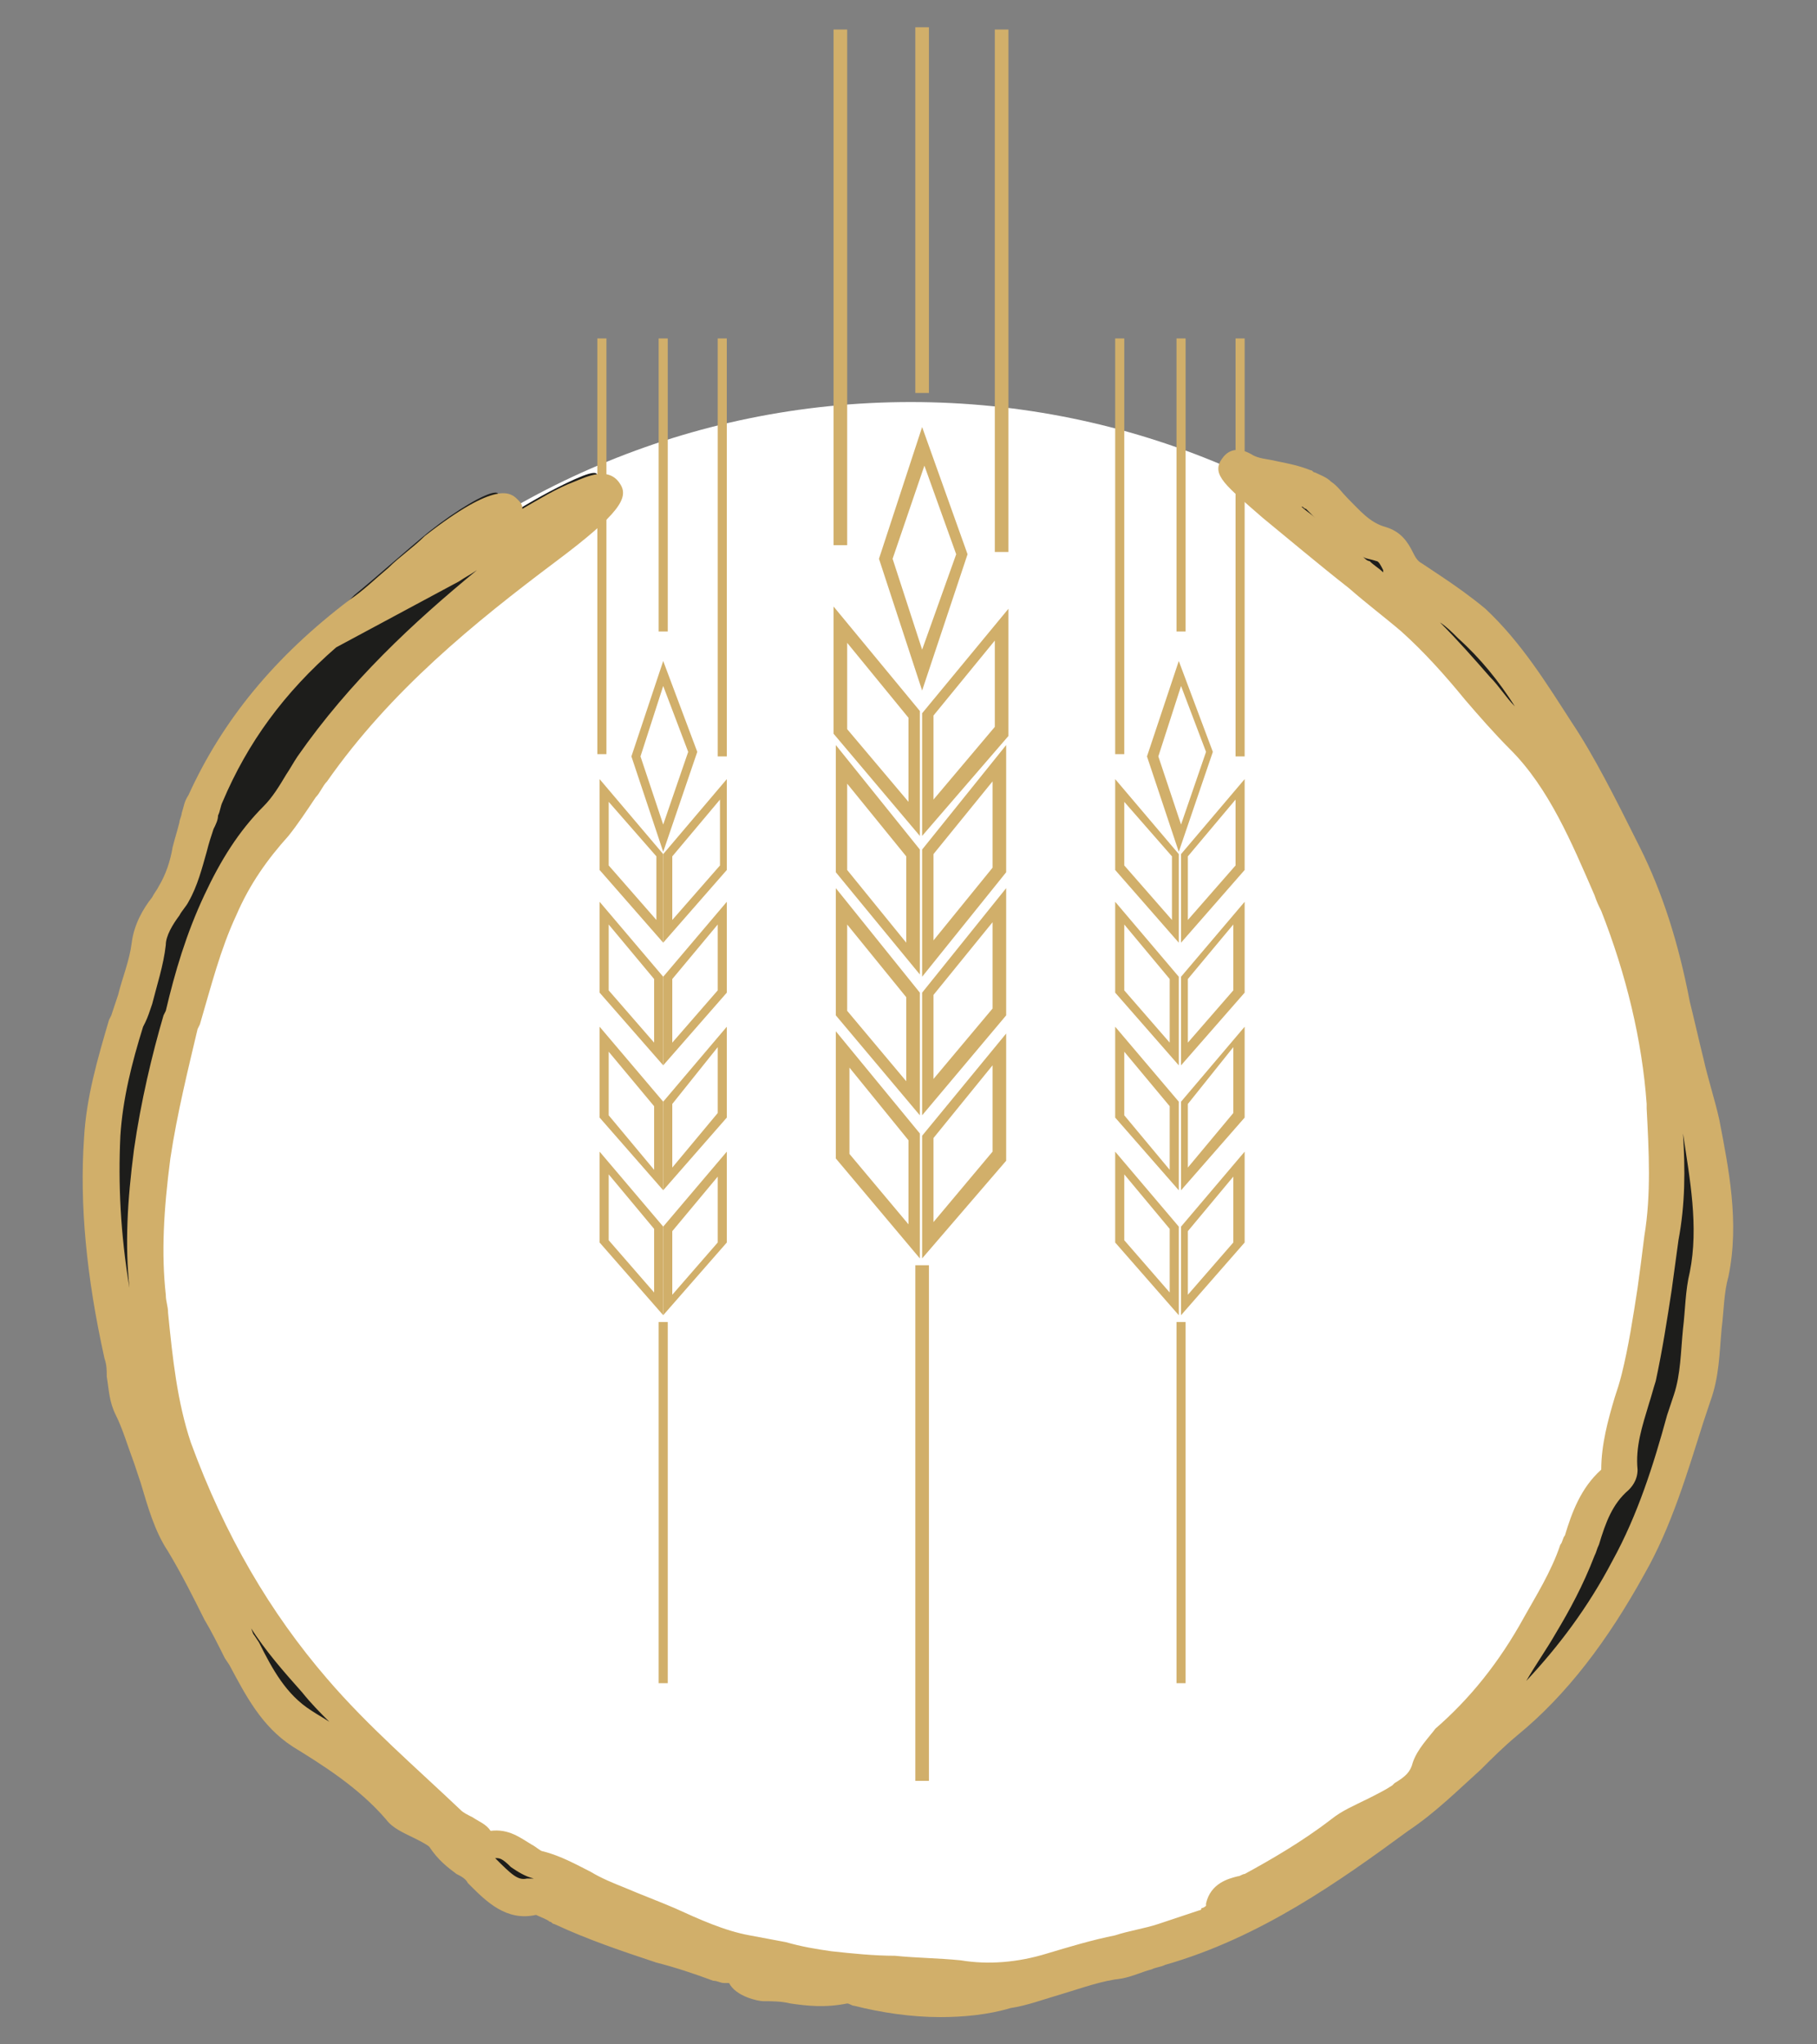 <?xml version="1.0" encoding="utf-8"?>
<!-- Generator: Adobe Illustrator 26.0.2, SVG Export Plug-In . SVG Version: 6.00 Build 0)  -->
<svg version="1.1" id="Ebene_1" xmlns="http://www.w3.org/2000/svg" xmlns:xlink="http://www.w3.org/1999/xlink" x="0px" y="0px"
	 viewBox="0 0 80 90" style="enable-background:new 0 0 80 90;" xml:space="preserve">
<rect x="0" y="0" width="80" height="90" fill="#808080" stroke="none"/>
<style type="text/css">
	.st0{fill:#FFFFFF;}
	.st1{fill:#D1AF6A;}
	.st2{fill:#1D1D1B;}
</style>
<path class="st0" d="M40.1,88.1c19.5,0,35.2-15.8,35.2-35.2c0-19.5-15.8-35.2-35.2-35.2c-19.5,0-35.2,15.8-35.2,35.2
	S20.7,88.1,40.1,88.1"/>
<path class="st1" d="M39.3,24.6l1.3,4l1.5-4.2l-1.4-3.9L39.3,24.6z M40.6,30.4l-1.9-5.8l1.9-5.8l2,5.6L40.6,30.4z"/>
<rect x="43.8" y="1.3" class="st1" width="0.6" height="23"/>
<rect x="36.7" y="1.3" class="st1" width="0.6" height="22.7"/>
<rect x="40.3" y="1.2" class="st1" width="0.6" height="16.1"/>
<rect x="29" y="14.9" class="st1" width="0.4" height="12.9"/>
<path class="st1" d="M41.1,31.5v3.7l2.7-3.2v-3.8L41.1,31.5z M40.6,36.8v-5.4l3.8-4.6v5.6L40.6,36.8z"/>
<path class="st1" d="M41.1,37.6v3.8l2.6-3.2v-3.8L41.1,37.6z M40.6,43v-5.6l3.7-4.6v5.6L40.6,43z"/>
<path class="st1" d="M41.1,43.8v3.7l2.6-3.1v-3.8L41.1,43.8z M40.6,49.1v-5.4l3.7-4.6v5.6L40.6,49.1z"/>
<path class="st1" d="M41.1,50.1v3.7l2.6-3.1v-3.8L41.1,50.1z M40.6,55.4V50l3.7-4.5v5.6L40.6,55.4z"/>
<path class="st1" d="M37.3,32.1l2.7,3.2v-3.7l-2.7-3.3V32.1z M40.5,36.8l-3.8-4.5v-5.6l3.8,4.6V36.8z"/>
<path class="st1" d="M37.3,38.3l2.6,3.2v-3.8l-2.6-3.2V38.3z M40.5,42.9l-3.7-4.5v-5.6l3.7,4.6V42.9z"/>
<path class="st1" d="M37.3,44.5l2.6,3.1v-3.7l-2.6-3.2V44.5z M40.5,49.1l-3.7-4.4v-5.6l3.7,4.6V49.1z"/>
<path class="st1" d="M37.4,50.8l2.6,3.1v-3.7L37.4,47V50.8z M40.5,55.4L36.8,51v-5.6l3.7,4.5V55.4z"/>
<rect x="40.3" y="55.7" class="st1" width="0.6" height="22.7"/>
<path class="st1" d="M28.2,33.3l1,3l1.1-3.2l-1.1-2.9L28.2,33.3z M29.2,37.5l-1.4-4.2l1.4-4.2l1.5,4L29.2,37.5z"/>
<path class="st1" d="M29.6,37.7v2.8l2.1-2.4v-2.9L29.6,37.7z M29.2,41.5v-3.9l2.8-3.3v4L29.2,41.5z"/>
<path class="st1" d="M29.6,43.1v2.8l2-2.3v-2.9L29.6,43.1z M29.2,46.9V43l2.8-3.3v4L29.2,46.9z"/>
<path class="st1" d="M29.6,48.6v2.8l2-2.4v-2.9L29.6,48.6z M29.2,52.4v-3.9l2.8-3.3v4L29.2,52.4z"/>
<path class="st1" d="M29.6,54.2V57l2-2.3v-2.9L29.6,54.2z M29.2,57.9V54l2.8-3.3v4L29.2,57.9z"/>
<path class="st1" d="M26.8,38.1l2.1,2.4v-2.8l-2.1-2.4V38.1z M29.2,41.5l-2.8-3.2v-4l2.8,3.3V41.5z"/>
<path class="st1" d="M26.8,43.6l2,2.3v-2.8l-2-2.4V43.6z M29.2,46.9l-2.8-3.2v-4l2.8,3.3V46.9z"/>
<path class="st1" d="M26.8,49.1l2,2.4v-2.8l-2-2.4V49.1z M29.2,52.4l-2.8-3.2v-4l2.8,3.3V52.4z"/>
<path class="st1" d="M26.8,54.6l2,2.3v-2.8l-2-2.4V54.6z M29.2,57.9l-2.8-3.2v-4l2.8,3.3V57.9z"/>
<rect x="29" y="58.2" class="st1" width="0.4" height="15.9"/>
<rect x="31.6" y="14.9" class="st1" width="0.4" height="18.4"/>
<rect x="26.3" y="14.9" class="st1" width="0.4" height="18.3"/>
<g>
	<path class="st2" d="M9,34.9c-0.2,0.4-0.2,0.8-0.4,1.2c-0.3,1-0.4,2.1-1,3c-0.4,0.7-1,1.4-1.1,2.2c-0.1,1.2-0.5,2.2-0.8,3.3
		c-0.5,1.7-1,3.5-1.1,5.2c-0.2,3.2,0.2,6.4,0.9,9.5c0.2,0.8,0.1,1.5,0.4,2.3c0.3,0.7,0.6,1.5,0.9,2.2c0.4,1.3,0.7,2.6,1.3,3.7
		c0.9,1.5,1.6,3.2,2.5,4.7c0.7,1.4,1.4,2.8,2.7,3.6c1.5,1,3.1,2,4.3,3.4c0.5,0.6,1.7,0.8,2,1.4c0.4,0.7,1,0.9,1.5,1.4
		c0.7,0.7,1.4,1.5,2.3,1.2c0.4-0.1,1,0.3,1.3,0.4c2.3,1.2,4.5,1.6,6.9,2.5c0.4,0.2,1,0.1,1.2,0.6c0.1,0.1,0.6,0.3,0.8,0.4
		c1.3,0,2.3,0.5,3.7,0.1c0.2,0,0.3,0.1,0.5,0.1c2.2,0.5,4.4,0.6,6.5,0.2c1.6-0.3,3.3-1.1,5-1.3c0.7-0.1,1.1-0.4,1.8-0.6
		c3.9-1.1,7.2-3.4,10.4-5.8c1.7-1.3,3.2-2.8,4.8-4.2c2.3-2,4-4.3,5.4-6.9c1.3-2.3,2-4.9,2.7-7.4c0.5-1.8,0.3-3.6,0.7-5.5
		c0.5-2.2,0-4.4-0.4-6.6c-0.3-1.8-1-3.5-1.3-5.2c-0.4-2.3-1.1-4.5-2.1-6.6c-0.9-1.9-1.9-3.7-3-5.5c-1.1-1.7-2.2-3.4-3.7-4.9
		c-0.8-0.8-1.8-1.3-2.7-2c-0.6-0.5-0.6-1.3-1.3-1.5c-1.2-0.4-1.8-1.4-2.7-2.1c-0.2-0.2-0.5-0.3-0.8-0.4c-0.8-0.4-1.7-0.3-2.6-0.7
		c-1.8-0.8,4,3.7,7.4,6.5c1.8,1.5,3.2,3.6,4.9,5.3c2,2,3.1,4.7,4.1,7.3c1.2,2.8,1.9,5.7,2.1,8.7c0.1,2,0.3,4-0.1,6
		c-0.4,2-0.5,4.1-1,6.1c-0.3,1.4-0.9,2.7-0.8,4.2c0,0.1-0.1,0.2-0.2,0.3c-1,0.8-1.3,2.1-1.7,3.1c-0.4,1.2-1,2.3-1.6,3.3
		c-1.1,1.9-2.4,3.6-4,5c-0.3,0.3-0.7,0.7-0.8,1.1c-0.2,0.7-0.7,1-1.2,1.4c-0.8,0.6-1.9,0.9-2.7,1.5c-1.2,1-2.5,1.8-3.9,2.5
		c-0.4,0.2-1.2,0.1-1.3,0.7c-0.1,0.6-0.5,0.6-0.8,0.8c-0.6,0.3-1.3,0.5-1.9,0.7c-1.6,0.4-3.3,0.8-4.9,1.3c-1.4,0.4-2.8,0.6-4.1,0.4
		c-1.9-0.3-3.8-0.2-5.7-0.5c-1.2-0.2-2.4-0.5-3.6-0.7c-2-0.3-3.7-1.5-5.6-2.1c-1.2-0.4-2.3-1.3-3.5-1.6c-0.8-0.2-1.4-1.2-2.4-0.8
		c-0.3-0.6-1.1-0.8-1.5-1.2c-2.1-1.9-4.1-3.7-6-5.9C10.9,70.5,9,66.9,7.5,63c-0.8-2.1-0.9-4.4-1.2-6.6c-0.2-2.1-0.1-4.1,0.2-6.2
		c0.3-2,0.7-3.9,1.2-5.8c0.5-1.8,0.9-3.5,1.7-5.2c0.6-1.4,1.4-2.6,2.4-3.7c0.6-0.7,1.1-1.5,1.6-2.3c2.8-4,6.4-7.1,10.3-9.9
		c2.3-1.7,3.6-3.1,1.6-2.2c-2,0.9-3.8,2.2-5.7,3.3c4.4-4,1.7-2.9-0.7-1c-1.1,0.9-2.2,1.9-3.3,2.8C12.9,28.9,10.5,31.5,9,34.9"/>
	<path class="st1" d="M57.3,22.3c0.2,0.2,0.4,0.3,0.6,0.5c-0.1-0.1-0.3-0.3-0.4-0.4C57.4,22.4,57.4,22.3,57.3,22.3 M60,24.5
		c0.1,0.1,0.2,0.2,0.3,0.2c0.2,0.2,0.4,0.3,0.6,0.5c0,0,0,0,0-0.1c-0.1-0.2-0.2-0.4-0.3-0.4C60.3,24.6,60.1,24.6,60,24.5 M63.4,27.4
		c0.8,0.8,1.5,1.6,2.2,2.4c0.4,0.4,0.7,0.9,1.1,1.3c-0.7-1.1-1.5-2.1-2.5-3C63.9,27.8,63.7,27.6,63.4,27.4 M14.8,28.5
		c-2.3,2-3.9,4.2-5,6.8c-0.1,0.2-0.1,0.4-0.2,0.6c0,0.2-0.1,0.4-0.2,0.6c-0.1,0.3-0.2,0.6-0.3,1c-0.2,0.7-0.4,1.5-0.8,2.2
		c-0.1,0.2-0.3,0.4-0.4,0.6c-0.3,0.4-0.6,0.9-0.6,1.3c-0.1,0.9-0.4,1.8-0.6,2.6c-0.1,0.3-0.2,0.6-0.3,0.8l-0.1,0.2
		c-0.5,1.6-0.9,3.2-1,4.8c-0.1,2.1,0,4.3,0.4,6.7c-0.2-1.9-0.1-3.8,0.2-6.1c0.3-2.1,0.8-4.2,1.3-5.9l0.1-0.2
		c0.4-1.7,0.9-3.4,1.7-5.1c0.7-1.5,1.5-2.8,2.6-3.9c0.4-0.4,0.7-0.9,1-1.4c0.2-0.3,0.3-0.5,0.5-0.8c2.3-3.3,5.1-5.9,7.9-8.2
		c-0.3,0.2-0.5,0.3-0.8,0.5L14.8,28.5z M70.6,64.8L70.6,64.8L70.6,64.8 M74.1,49.9c0.1,1.6,0.1,3.1-0.2,4.7
		c-0.1,0.7-0.2,1.5-0.3,2.2c-0.2,1.3-0.4,2.6-0.7,4c-0.1,0.3-0.2,0.7-0.3,1c-0.3,1-0.6,1.9-0.5,2.9c0,0.5-0.3,0.8-0.4,0.9
		c-0.7,0.6-1,1.4-1.3,2.4c-0.1,0.2-0.1,0.3-0.2,0.5c-0.5,1.3-1.1,2.4-1.7,3.4c-0.4,0.7-0.9,1.4-1.3,2.1c1.4-1.5,2.7-3.2,3.8-5.3
		c1.1-2,1.8-4.2,2.4-6.4c0.1-0.3,0.2-0.6,0.3-0.9c0.3-0.9,0.3-1.9,0.4-2.9c0.1-0.8,0.1-1.7,0.3-2.5C74.8,54,74.4,51.9,74.1,49.9
		 M11,71.6c0.1,0.1,0.1,0.3,0.2,0.4l0.2,0.3c0.6,1.2,1.2,2.3,2.3,3c0.3,0.2,0.5,0.3,0.8,0.5c-0.4-0.4-0.8-0.8-1.2-1.3
		C12.5,73.6,11.7,72.7,11,71.6 M21.8,81.8L21.8,81.8c0.7,0.7,1,1,1.4,0.9c0.1,0,0.2,0,0.3,0c-0.4-0.1-0.7-0.3-1-0.5
		C22.1,81.8,22,81.8,21.8,81.8 M33.5,86.7L33.5,86.7L33.5,86.7 M37.5,88.2L37.5,88.2L37.5,88.2 M41.4,88.8c-1.3,0-2.6-0.2-3.8-0.5
		c-0.1,0-0.2-0.1-0.3-0.1l0,0c-1,0.2-1.8,0.1-2.5,0c-0.4-0.1-0.8-0.1-1.2-0.1c-0.2,0-1.2-0.2-1.5-0.8c-0.1,0-0.2,0-0.2,0
		c-0.2,0-0.3-0.1-0.5-0.1c-0.8-0.3-1.7-0.6-2.5-0.8c-1.5-0.5-3-1-4.5-1.7c-0.1,0-0.1-0.1-0.2-0.1c-0.1-0.1-0.4-0.2-0.6-0.3
		c-1.3,0.3-2.2-0.6-2.9-1.3l-0.1-0.1c-0.1-0.2-0.3-0.3-0.5-0.4c-0.4-0.3-0.8-0.6-1.2-1.2c-0.1-0.1-0.5-0.3-0.7-0.4
		c-0.4-0.2-0.9-0.4-1.2-0.8c-1.2-1.4-2.8-2.4-4.1-3.2c-1.4-0.9-2.1-2.3-2.8-3.6L9.9,73c-0.3-0.6-0.6-1.2-0.9-1.7c-0.5-1-1-2-1.6-3
		c-0.6-0.9-0.9-2-1.2-3C6.1,65,6,64.7,5.9,64.4c-0.3-0.8-0.5-1.5-0.8-2.1s-0.3-1.1-0.4-1.7c0-0.3,0-0.5-0.1-0.8
		c-0.8-3.6-1.1-6.8-0.9-9.7c0.1-1.8,0.6-3.5,1.1-5.2l0.1-0.2c0.1-0.3,0.2-0.6,0.3-0.9c0.2-0.8,0.5-1.5,0.6-2.3s0.5-1.5,0.9-2
		C6.8,39.3,6.9,39.2,7,39c0.3-0.5,0.5-1.1,0.6-1.7c0.1-0.4,0.2-0.7,0.3-1.1c0-0.1,0.1-0.3,0.1-0.4c0.1-0.3,0.1-0.5,0.3-0.8
		c1.5-3.3,3.8-6.1,7.1-8.6c0.6-0.4,1.1-0.9,1.7-1.4c0.5-0.5,1.1-0.9,1.6-1.4c3.2-2.5,3.8-1.9,4.1-1.6c0.1,0.1,0.2,0.2,0.2,0.4
		c0.7-0.4,1.5-0.9,2.3-1.2c0.5-0.2,1.5-0.7,2,0.1c0.4,0.6,0,1.3-2.8,3.4c-3.6,2.7-7.3,5.7-10.1,9.7c-0.2,0.2-0.3,0.5-0.5,0.7
		c-0.4,0.6-0.8,1.2-1.2,1.7c-0.9,1-1.7,2.1-2.3,3.5c-0.7,1.5-1.1,3.1-1.6,4.8l-0.1,0.2C8.3,47,7.8,49,7.5,51c-0.3,2.3-0.4,4.2-0.2,6
		c0,0.3,0.1,0.5,0.1,0.8c0.2,2,0.4,3.9,1,5.7c1.5,4.1,3.5,7.5,6,10.4c1.8,2.1,3.9,3.9,5.9,5.8l0,0c0.1,0.1,0.3,0.2,0.5,0.3
		c0.3,0.2,0.6,0.3,0.8,0.6c0.8-0.1,1.3,0.3,1.8,0.6c0.2,0.1,0.4,0.3,0.5,0.3c0.8,0.2,1.5,0.6,2.1,0.9c0.5,0.3,1,0.5,1.5,0.7
		c0.7,0.3,1.5,0.6,2.2,0.9c1.1,0.5,2.2,1,3.3,1.2c0.5,0.1,1.1,0.2,1.6,0.3c0.7,0.2,1.3,0.3,2,0.4c0.9,0.1,1.9,0.2,2.8,0.2
		c1,0.1,1.9,0.1,2.9,0.2c1.2,0.2,2.5,0.1,3.8-0.3c1-0.3,2-0.6,3-0.8c0.6-0.2,1.3-0.3,1.9-0.5c0.6-0.2,1.2-0.4,1.8-0.6
		c0,0,0.1,0,0.1-0.1c0.1,0,0.2-0.1,0.2-0.1s0,0,0-0.1c0.2-0.9,1-1.1,1.4-1.2c0.1,0,0.2-0.1,0.3-0.1c1.1-0.6,2.5-1.4,3.8-2.4
		c0.5-0.4,1-0.6,1.6-0.9c0.4-0.2,0.8-0.4,1.1-0.6l0.1-0.1c0.5-0.3,0.7-0.5,0.8-0.9c0.2-0.6,0.7-1.1,1-1.5c1.5-1.3,2.8-2.9,3.9-4.9
		c0.5-0.9,1.2-2,1.6-3.2c0.1-0.1,0.1-0.3,0.2-0.4c0.3-1,0.7-2.1,1.6-2.9c0-1.1,0.3-2.2,0.6-3.2c0.1-0.3,0.2-0.6,0.3-1
		c0.3-1.2,0.5-2.5,0.7-3.8c0.1-0.7,0.2-1.5,0.3-2.3c0.3-1.8,0.2-3.7,0.1-5.6v-0.2c-0.2-2.8-0.9-5.7-2-8.5c-0.1-0.2-0.2-0.4-0.3-0.7
		c-1-2.3-2-4.7-3.7-6.4c-0.7-0.7-1.4-1.5-2-2.2c-0.9-1.1-1.8-2.1-2.8-3c-0.7-0.6-1.5-1.2-2.3-1.9c-1.4-1.1-2.7-2.2-3.8-3.1
		c-1.6-1.4-2.3-1.9-1.8-2.6c0.2-0.3,0.6-0.6,1.3-0.2c0.3,0.2,0.7,0.2,1.1,0.3c0.5,0.1,1,0.2,1.5,0.4c0.1,0,0.1,0.1,0.2,0.1
		c0.2,0.1,0.5,0.2,0.7,0.4c0.3,0.2,0.5,0.5,0.7,0.7c0.6,0.6,1,1.1,1.7,1.3s1,0.7,1.2,1.1c0.1,0.2,0.2,0.4,0.4,0.5
		c0.3,0.2,0.6,0.4,0.9,0.6c0.6,0.4,1.3,0.9,1.9,1.4c1.6,1.5,2.7,3.3,3.8,5c1,1.5,1.9,3.3,3,5.5c1,2,1.7,4.2,2.2,6.8
		c0.2,0.8,0.4,1.7,0.6,2.5c0.2,0.9,0.5,1.8,0.7,2.7c0.4,2.1,0.9,4.5,0.4,6.9c-0.2,0.7-0.2,1.5-0.3,2.3c-0.1,1.1-0.1,2.1-0.5,3.2
		c-0.1,0.3-0.2,0.6-0.3,0.9c-0.7,2.2-1.4,4.6-2.6,6.7c-1.6,2.9-3.4,5.3-5.6,7.1c-0.6,0.5-1.1,1-1.6,1.5c-1,0.9-2,1.9-3.2,2.7
		c-3,2.2-6.5,4.7-10.7,5.9c-0.2,0.1-0.4,0.1-0.6,0.2c-0.4,0.1-0.8,0.3-1.3,0.4c-0.9,0.1-1.7,0.4-2.7,0.7c-0.7,0.2-1.5,0.5-2.2,0.6
		C43.5,88.7,42.4,88.8,41.4,88.8"/>
</g>
<rect x="51.8" y="14.9" class="st1" width="0.4" height="12.9"/>
<path class="st1" d="M51,33.3l1,3l1.1-3.2L52,30.2L51,33.3z M51.9,37.5l-1.4-4.2l1.4-4.2l1.5,4L51.9,37.5z"/>
<path class="st1" d="M52.3,37.7v2.8l2.1-2.4v-2.9L52.3,37.7z M52,41.5v-3.9l2.8-3.3v4L52,41.5z"/>
<path class="st1" d="M52.3,43.1v2.8l2-2.3v-2.9L52.3,43.1z M52,46.9V43l2.8-3.3v4L52,46.9z"/>
<path class="st1" d="M52.3,48.6v2.8l2-2.4v-2.9L52.3,48.6z M52,52.4v-3.9l2.8-3.3v4L52,52.4z"/>
<path class="st1" d="M52.3,54.2V57l2-2.3v-2.9L52.3,54.2z M52,57.9V54l2.8-3.3v4L52,57.9z"/>
<path class="st1" d="M49.5,38.1l2.1,2.4v-2.8l-2.1-2.4V38.1z M51.9,41.5l-2.8-3.2v-4l2.8,3.3V41.5z"/>
<path class="st1" d="M49.5,43.6l2,2.3v-2.8l-2-2.4V43.6z M51.9,46.9l-2.8-3.2v-4l2.8,3.3V46.9z"/>
<path class="st1" d="M49.5,49.1l2,2.4v-2.8l-2-2.4V49.1z M51.9,52.4l-2.8-3.2v-4l2.8,3.3V52.4z"/>
<path class="st1" d="M49.5,54.6l2,2.3v-2.8l-2-2.4V54.6z M51.9,57.9l-2.8-3.2v-4l2.8,3.3V57.9z"/>
<rect x="51.8" y="58.2" class="st1" width="0.4" height="15.9"/>
<rect x="54.4" y="14.9" class="st1" width="0.4" height="18.4"/>
<rect x="49.1" y="14.9" class="st1" width="0.4" height="18.3"/>
</svg>
